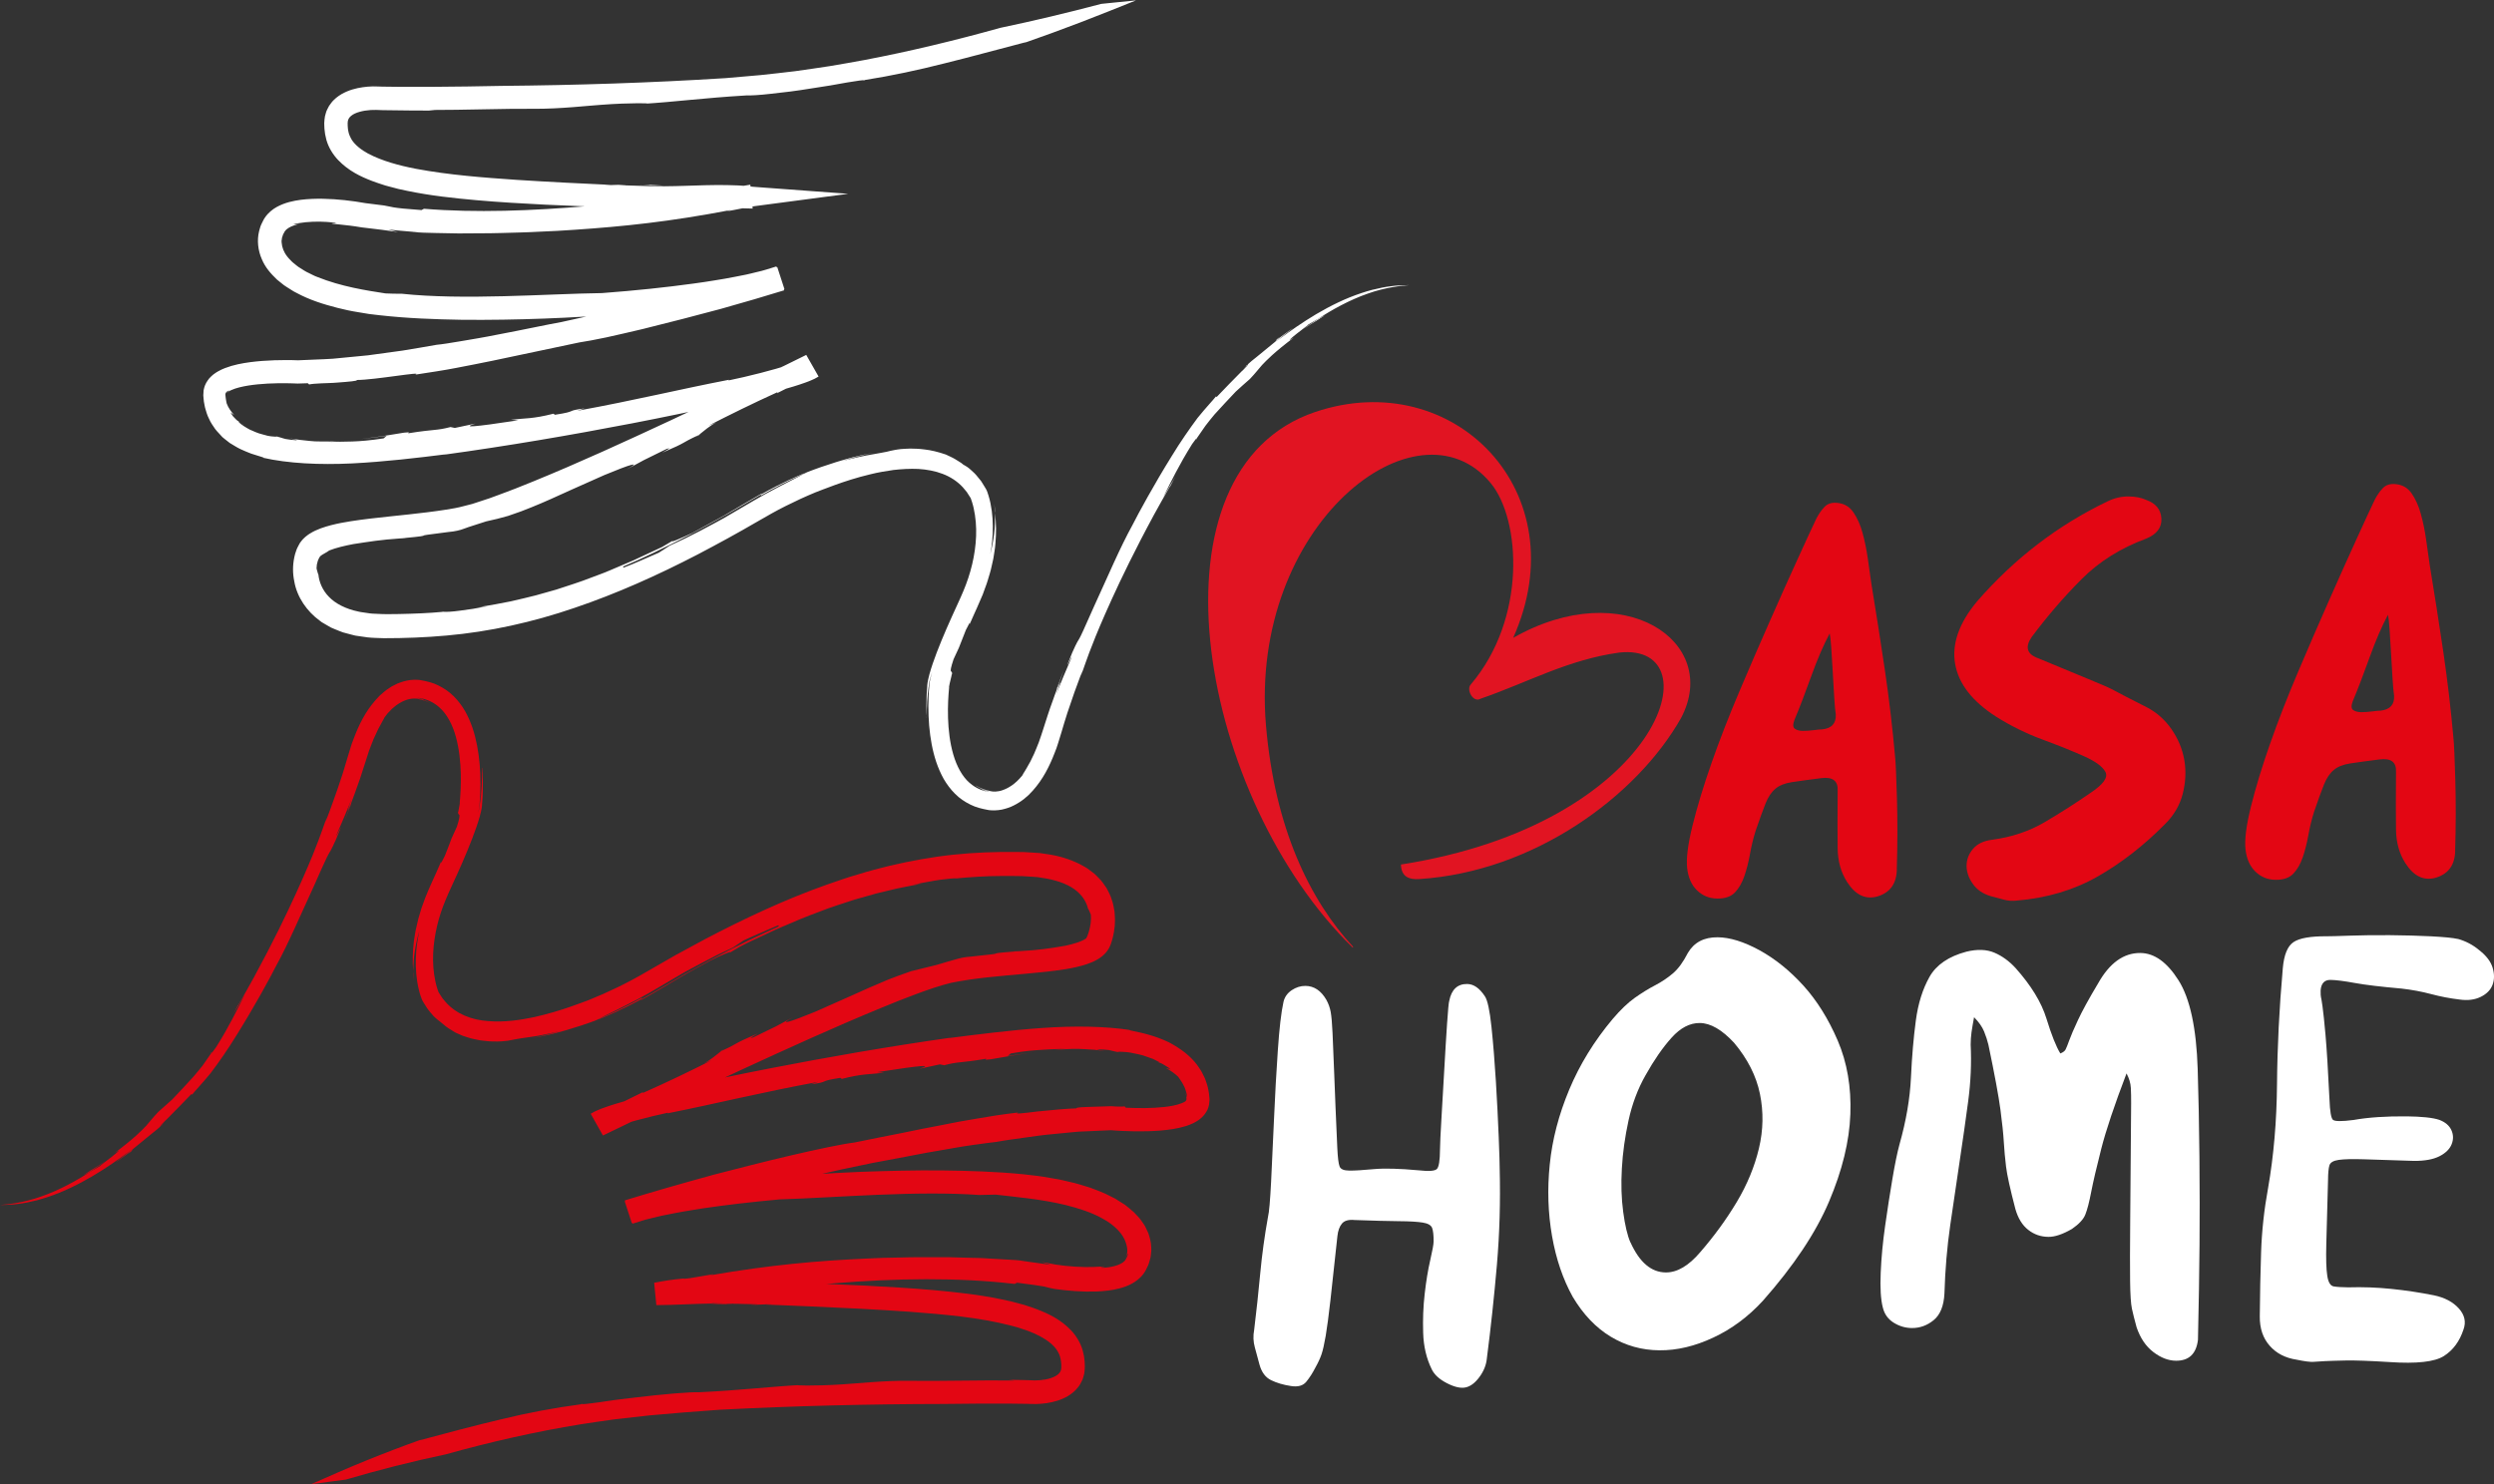 <?xml version="1.0" encoding="UTF-8"?>
<svg id="Calque_1" data-name="Calque 1" xmlns="http://www.w3.org/2000/svg" viewBox="0 0 745.71 443.87">
  <rect x="0" y="0" width="745.71" height="443.87" fill="#333333" stroke="none"/>
  <defs>
    <style>
      .cls-1 {
        fill: #fff;
      }

      .cls-2 {
        fill: #e30613;
      }

      .cls-3 {
        fill: #e11422;
      }
    </style>
  </defs>
  <path class="cls-2" d="M567.16,259.87c-.04,4.37-1.99,7.12-5.86,8.26-3.53.98-6.54-.47-9.03-4.35-1.83-2.87-2.77-6.23-2.81-10.1-.06-3.86-.05-9.57,0-17.12.19-3.02-1.47-4.29-5-3.82-3.7.47-6.6.87-8.7,1.19-2.1.32-3.74.98-4.92,1.98-1.19,1-2.16,2.46-2.93,4.38-.77,1.93-1.76,4.65-2.96,8.16-.69,2.18-1.25,4.48-1.69,6.91-.44,2.43-1,4.65-1.69,6.66-.69,2.01-1.62,3.64-2.81,4.89-1.19,1.25-2.96,1.87-5.3,1.84-2.35-.02-4.36-.83-6.03-2.44s-2.66-3.84-2.97-6.7c-.31-2.86.22-7.09,1.61-12.71,1.39-5.61,3.28-11.85,5.69-18.72,2.4-6.86,5.19-14.02,8.35-21.46,3.16-7.45,6.24-14.56,9.24-21.33,2.99-6.78,5.72-12.88,8.21-18.32,2.47-5.43,4.31-9.41,5.51-11.92.68-1.34,1.48-2.51,2.42-3.51.93-1,2.23-1.41,3.91-1.23,2.01.19,3.6,1.12,4.76,2.81,1.16,1.69,2.07,3.71,2.72,6.07.65,2.36,1.18,4.88,1.57,7.57.39,2.69.76,5.21,1.07,7.56,1.44,8.74,2.8,17.44,4.08,26.1,1.27,8.66,2.29,17.36,3.06,26.09.15,1.35.34,5.38.53,12.09.2,6.72.18,13.77-.04,21.15ZM547.08,189.45c-1.88,3.51-3.71,7.78-5.52,12.8-1.8,5.02-3.47,9.38-5.01,13.05-.52,1.34-.48,2.22.1,2.65.58.43,1.38.64,2.39.65,1.01,0,2.1-.07,3.28-.22,1.17-.16,2.01-.24,2.52-.23,2.85-.31,4.2-1.81,4.06-4.5-.16-1.01-.32-2.68-.46-5.04-.15-2.35-.3-4.87-.44-7.55-.15-2.69-.3-5.12-.45-7.31-.15-2.18-.31-3.61-.47-4.28Z"/>
  <path class="cls-2" d="M603.04,269.35c-1.35.16-2.65.07-3.9-.28-1.25-.34-2.55-.69-3.9-1.04-2.34-.69-4.14-1.92-5.38-3.7-1.25-1.77-1.86-3.58-1.85-5.43.01-1.84.66-3.52,1.93-5.02,1.27-1.5,3.17-2.4,5.69-2.72,5.88-.79,11.14-2.55,15.78-5.29,4.63-2.73,9.24-5.67,13.8-8.83,3.71-2.49,5.15-4.53,4.33-6.14-.83-1.6-2.96-3.17-6.38-4.71-3.43-1.54-7.57-3.2-12.43-5-4.86-1.8-9.46-4.06-13.8-6.79-7.19-4.59-11.3-9.87-12.34-15.84-1.04-5.97,1.15-12.21,6.57-18.71,11.18-12.84,24.19-22.81,39.02-29.91,2.02-.99,4.13-1.48,6.31-1.46,2.02.02,3.77.37,5.28,1.05,2.84,1.03,4.34,2.89,4.49,5.57.14,2.69-1.38,4.69-4.58,6.01-7.58,2.8-13.99,6.81-19.23,12.06-5.25,5.25-10.25,11.04-15,17.39-2.04,3-1.39,5.11,1.96,6.31,7.36,3.08,12.63,5.26,15.81,6.55,3.18,1.28,5.48,2.31,6.9,3.07,1.42.77,2.63,1.41,3.64,1.92,1,.51,3.01,1.54,6.02,3.07,3.01,1.54,5.51,3.74,7.5,6.61,1.99,2.87,3.26,5.95,3.83,9.22.56,3.28.41,6.64-.46,10.07-.87,3.44-2.66,6.49-5.36,9.15-6.27,6.33-12.93,11.53-20.02,15.58-7.08,4.06-15.16,6.47-24.24,7.24Z"/>
  <path class="cls-2" d="M734.11,254.27c-.04,4.37-1.99,7.12-5.86,8.26-3.53.98-6.54-.47-9.03-4.35-1.83-2.87-2.77-6.23-2.81-10.1-.06-3.86-.05-9.57,0-17.12.19-3.02-1.48-4.29-5-3.82-3.7.47-6.6.87-8.7,1.19s-3.74.98-4.92,1.97c-1.19,1-2.16,2.46-2.93,4.38-.77,1.93-1.76,4.65-2.96,8.16-.69,2.18-1.25,4.48-1.69,6.91-.44,2.43-1,4.65-1.69,6.66-.69,2.01-1.62,3.64-2.81,4.89-1.19,1.25-2.96,1.87-5.3,1.84-2.35-.02-4.36-.83-6.03-2.44-1.67-1.61-2.66-3.84-2.97-6.7-.31-2.86.22-7.09,1.61-12.71,1.39-5.61,3.28-11.85,5.69-18.72,2.4-6.86,5.19-14.02,8.35-21.46,3.16-7.45,6.24-14.56,9.24-21.33,2.99-6.78,5.72-12.88,8.21-18.32,2.47-5.43,4.31-9.41,5.51-11.92.68-1.34,1.48-2.51,2.42-3.51.93-1,2.23-1.41,3.91-1.23,2.01.19,3.6,1.12,4.76,2.81,1.16,1.69,2.07,3.71,2.72,6.07.65,2.36,1.18,4.88,1.57,7.57.39,2.69.76,5.21,1.07,7.56,1.44,8.74,2.8,17.44,4.08,26.1,1.27,8.66,2.29,17.36,3.06,26.09.15,1.34.34,5.37.53,12.09.2,6.72.18,13.77-.04,21.15ZM714.02,183.85c-1.88,3.51-3.71,7.78-5.52,12.8-1.8,5.02-3.47,9.38-5.01,13.06-.52,1.34-.48,2.22.1,2.64.58.43,1.38.64,2.39.65,1.01,0,2.1-.07,3.28-.22,1.17-.16,2.01-.24,2.52-.23,2.85-.31,4.21-1.81,4.06-4.5-.16-1.01-.32-2.68-.46-5.04-.15-2.35-.3-4.87-.45-7.55-.15-2.69-.3-5.12-.45-7.31-.15-2.18-.31-3.61-.47-4.28Z"/>
  <path class="cls-1" d="M433.33,299.33c.67-3.38,2.46-5.06,5.36-5.03,1.94.02,3.69,1.24,5.29,3.67.79,1.14,1.45,4.2,1.98,9.21.52,5,.96,10.44,1.32,16.33.35,5.89.64,11.41.84,16.57.2,5.16.3,8.39.29,9.67.24,9.68-.03,19.19-.83,28.53-.81,9.34-1.8,18.69-3.01,28.03-.18,1.93-.92,3.78-2.22,5.54-1.3,1.77-2.68,2.8-4.14,3.11-1.45.31-3.3-.1-5.55-1.25-2.25-1.15-3.77-2.53-4.56-4.15-1.59-3.24-2.45-6.87-2.57-10.91-.13-4.03.02-7.94.46-11.72.43-3.79.98-7.13,1.65-10.02.67-2.89,1-4.74,1.01-5.55.02-1.94-.14-3.3-.45-4.11-.32-.81-1.24-1.34-2.77-1.59-1.54-.25-3.91-.4-7.13-.42-3.22-.03-7.66-.14-13.29-.35-1.77-.17-3.03.18-3.76,1.06-.74.88-1.19,2.13-1.36,3.73-.87,8.22-1.57,14.62-2.09,19.21-.52,4.59-.99,8.13-1.41,10.63-.43,2.5-.85,4.35-1.26,5.55s-1.03,2.53-1.84,3.97c-.82,1.61-1.72,3.01-2.7,4.21-.97,1.2-2.51,1.63-4.61,1.29-2.26-.34-4.22-.92-5.91-1.74s-2.84-2.36-3.47-4.62c-.47-1.78-.94-3.52-1.41-5.21-.47-1.7-.54-3.43-.2-5.2.68-5.64,1.3-11.27,1.82-16.91.53-5.64,1.3-11.27,2.32-16.91.33-1.29.64-4.79.93-10.52.28-5.72.58-12.05.88-18.97s.67-13.69,1.13-20.3c.45-6.6,1.01-11.44,1.69-14.5.33-1.45,1.15-2.61,2.44-3.49,1.3-.87,2.67-1.31,4.12-1.3,2.58.02,4.66,1.41,6.26,4.16.63,1.14,1.06,2.35,1.3,3.64.23,1.3.42,3.39.55,6.29.14,2.9.31,7.05.51,12.46.19,5.41.5,12.69.91,21.89.14,2.9.36,4.76.69,5.57.31.81,1.28,1.22,2.89,1.23,1.61.02,4.03-.13,7.26-.43,3.22-.3,7.74-.18,13.53.35,3.06.35,4.88.2,5.45-.44.57-.64.87-2.57.89-5.8.02-1.61.16-4.75.44-9.43.27-4.67.56-9.51.84-14.5.27-4.99.56-9.55.83-13.66.28-4.11.49-6.41.66-6.89Z"/>
  <path class="cls-1" d="M482.23,304.73c2.3-2.72,4.5-4.81,6.56-6.28,2.07-1.46,4.07-2.71,6.02-3.72,1.95-1.01,3.73-2.2,5.33-3.55,1.62-1.36,3.12-3.4,4.51-6.13,1.85-3.18,4.83-4.76,8.94-4.72,3.65.03,7.81,1.32,12.48,3.86,4.66,2.56,9.03,6.07,13.11,10.55,4.07,4.49,7.51,9.99,10.32,16.53,2.79,6.53,4.05,13.85,3.76,21.96-.29,8.11-2.42,16.83-6.38,26.16-3.96,9.33-10.55,19.22-19.77,29.65-4.37,4.76-9.31,8.44-14.82,11.01-5.5,2.58-10.88,3.86-16.13,3.81-5.26-.04-10.09-1.39-14.52-4.06-4.43-2.66-8.23-6.63-11.38-11.91-2.93-5.27-5-11.34-6.2-18.2-1.2-6.86-1.44-14-.68-21.42.74-7.42,2.69-14.89,5.83-22.4,3.14-7.51,7.48-14.55,13.01-21.14ZM487.52,371.58c2.69,5.97,6.21,8.96,10.55,8.99,3.42.03,6.86-2,10.32-6.08,4.14-4.77,7.78-9.76,10.91-14.99,3.12-5.22,5.33-10.58,6.63-16.05,1.3-5.47,1.4-10.89.3-16.27-1.1-5.37-3.69-10.48-7.75-15.31-3.63-3.91-7.04-5.88-10.23-5.9-2.97-.03-5.79,1.44-8.43,4.38-2.66,2.95-5.25,6.7-7.8,11.24-2.32,4.09-4.01,8.59-5.08,13.5-1.07,4.9-1.74,9.69-2,14.37-.27,4.67-.14,9.02.4,13.02.54,4.01,1.26,7.04,2.15,9.1Z"/>
  <path class="cls-1" d="M635.84,321.03c-3.62,9.48-6.14,17-7.56,22.55-1.42,5.55-2.41,9.86-3.01,12.91-.59,3.06-1.17,5.31-1.75,6.76-.57,1.44-1.92,2.88-4.02,4.32-2.75,1.59-5.09,2.38-7.03,2.36-2.26-.02-4.27-.71-6.03-2.1-1.77-1.38-3.04-3.45-3.83-6.2-1.56-5.97-2.5-10.21-2.8-12.71-.3-2.5-.53-4.96-.67-7.38-.14-2.42-.48-5.65-1.01-9.68-.54-4.03-1.73-10.49-3.59-19.37-.31-1.29-.74-2.63-1.3-4-.56-1.37-1.55-2.79-2.99-4.25-.33,1.77-.59,3.26-.76,4.46-.17,1.21-.25,2.46-.26,3.75.27,5.48.03,11.12-.74,16.92s-1.63,11.8-2.56,18c-.94,6.2-1.88,12.56-2.81,19.08-.94,6.52-1.52,13.33-1.73,20.42-.19,3.71-1.26,6.36-3.21,7.96-1.95,1.6-4.13,2.39-6.55,2.37-1.94-.02-3.74-.55-5.43-1.61-1.69-1.06-2.76-2.56-3.23-4.51-.63-2.42-.84-5.88-.64-10.4.19-4.51.63-9.19,1.32-14.02.68-4.83,1.41-9.5,2.17-14.01.76-4.51,1.47-7.97,2.13-10.38,2-7.08,3.14-13.76,3.43-20.04.29-6.29.78-11.96,1.46-17.04.68-5.07,2.05-9.42,4.09-13.03,2.05-3.61,5.74-6.12,11.06-7.53,3.23-.78,6.01-.68,8.34.31,2.32.99,4.45,2.54,6.37,4.64,4.63,5.2,7.69,10.22,9.19,15.07,1.49,4.84,2.87,8.33,4.15,10.43.81-.32,1.33-.71,1.58-1.2.24-.48.61-1.4,1.11-2.78.49-1.36,1.35-3.38,2.59-6.02,1.23-2.65,3.22-6.3,6.01-10.96,3.43-6.1,7.64-9.13,12.64-9.09,4.19.03,8,2.77,11.42,8.19,3.43,5.43,5.33,14.27,5.72,26.52.25,8.06.43,16.81.52,26.24.09,9.43.1,18.18.03,26.24-.06,8.06-.22,17.57-.47,28.53-.52,4.19-2.71,6.26-6.58,6.23-2.26-.02-4.51-.88-6.75-2.59-2.25-1.71-3.92-4.18-5.02-7.41-.62-2.27-1.09-4.13-1.4-5.57-.31-1.45-.49-4.2-.54-8.22-.05-4.03-.04-10.07.03-18.14.06-8.06.16-19.74.28-35.06.01-1.61-.02-3.14-.09-4.6-.08-1.45-.51-2.9-1.3-4.36Z"/>
  <path class="cls-1" d="M734.86,280.8c2.41.67,4.58,1.81,6.5,3.44,2.08,1.63,3.4,3.37,3.95,5.23.55,1.86.54,3.55-.04,5.08-.58,1.53-1.75,2.73-3.53,3.6-1.78.88-3.88,1.14-6.29.8-2.9-.34-5.76-.89-8.57-1.64-2.82-.75-5.76-1.29-8.82-1.64-6.12-.54-10.79-1.09-14.01-1.68-3.22-.59-5.64-.89-7.25-.91-1.78-.02-2.76,1.03-2.93,3.12-.01,1.13.03,1.81.11,2.06.08.24.23,1.17.46,2.78.23,1.62.53,4.48.9,8.59.36,4.11.76,10.52,1.18,19.23.13,3.55.48,5.57,1.03,6.06.56.49,2.62.51,6.17.05,4.36-.78,9.68-1.14,15.97-1.08,2.09.02,3.99.12,5.68.29,1.69.17,3.02.43,3.99.76,1.76.66,2.96,1.68,3.6,3.05.63,1.38.66,2.79.09,4.23-.58,1.45-1.79,2.65-3.65,3.6-1.86.95-4.41,1.41-7.63,1.39-6.45-.21-11.4-.37-14.87-.48-3.47-.11-6.01-.05-7.62.18-1.61.23-2.54.79-2.79,1.67-.25.88-.39,2.29-.4,4.23-.23,8.38-.4,14.79-.52,19.22-.12,4.44-.02,7.62.29,9.56.3,1.94.94,2.99,1.91,3.16.97.17,2.42.26,4.35.28,4.35-.13,8.66.03,12.93.47,4.27.44,8.49,1.07,12.68,1.91,3.22.67,5.71,1.98,7.46,3.93,1.76,1.95,2.22,4.05,1.4,6.3-1.16,3.54-3.11,6.18-5.87,7.94-2.76,1.75-8.16,2.35-16.21,1.8-5.97-.37-10.36-.53-13.18-.47-2.82.06-4.88.12-6.16.19-1.29.07-2.42.14-3.39.21-.97.08-2.66-.14-5.08-.64-3.38-.51-6.08-1.9-8.07-4.18-2-2.27-2.98-5.18-2.95-8.73.05-6.45.18-12.85.39-19.22.21-6.36.91-12.77,2.09-19.21,1.69-9.66,2.57-20.01,2.67-31.04.09-11.04.66-22.61,1.73-34.69.35-4.02,1.42-6.64,3.21-7.83,1.78-1.2,5.09-1.77,9.92-1.74.97,0,3.31-.05,7.02-.19,3.7-.13,7.69-.18,11.97-.14,4.27.03,8.34.15,12.21.34,3.87.2,6.52.46,7.98.79Z"/>
  <g>
    <path class="cls-1" d="M89.68,66.84c.64-.09.95-.17,0,0h0Z"/>
    <path class="cls-1" d="M209.46,129.81c-.21.1-.31.15-.51.24-.33.26-.65.49-.96.7l1.47-.94Z"/>
    <path class="cls-1" d="M121.36,160.87c-.22.01-.37.02-.57.04.05.05-.05.11.57-.04Z"/>
    <path class="cls-1" d="M72.92,127.06c-.15-.09-.28-.16-.4-.23-.1-.08-.19-.15-.27-.22-.16-.12-.29-.21-.41-.29.32.21.58.49,1.08.74Z"/>
    <path class="cls-1" d="M191.82,55.37s.23,0,.4,0c-.33-.03-.66-.05-.99-.08l.59.08Z"/>
    <path class="cls-1" d="M193.69,55.26c2.04.11-.57.11-1.46.11,2.25.17,4.51.24,6.8.23-.01-.13-4.33-.22-5.34-.34Z"/>
    <path class="cls-1" d="M306.05,12.8l-.88.31c.36-.12.63-.22.88-.31Z"/>
    <path class="cls-1" d="M78.59,136.8c-.48-.14-1.03-.3-1.48-.43.76.24,1.18.36,1.48.43Z"/>
    <path class="cls-1" d="M258.43,23.89l-.49.32c.45-.18.54-.27.49-.32Z"/>
    <path class="cls-1" d="M207.99,130.75l-.57.36c.2-.11.38-.23.57-.36Z"/>
    <path class="cls-1" d="M132.13,182.81c.04.06.23.1.46.13.1,0,.18-.02.24-.02l-.7-.1Z"/>
    <path class="cls-1" d="M372.93,109.31s-.12.03-.22.1l-1.12,1.32c.63-.65,1.08-1.1,1.35-1.41Z"/>
    <path class="cls-1" d="M240.22,141.75c.09-.07.34-.2.34-.23-1.91.76-6.84,2.89-12.89,6.29l-.24.45c4.17-2.4,8.42-4.55,12.79-6.5Z"/>
    <path class="cls-1" d="M277.07,214.6c0-1.6.05-3.2.15-4.79.11-1.61.25-3.12.49-4.84v.78c-.02-.13-.03-.34-.02-.4v-.15s.02-.28.02-.28l.05-.39.11-.63c.08-.36.17-.73.26-1.04.18-.66.38-1.26.58-1.87-.19.65-.37,1.3-.52,1.97-.08.33-.15.69-.21,1.05-.03.21-.06.36-.08.6-.01.3-.07.25-.02,1.11v-.74c-.22,2.24-.27,4.19-.29,6.21,0,1.99.07,3.93.23,5.83.33,3.8.97,7.45,2.13,10.92.59,1.73,1.32,3.42,2.22,5.03.93,1.6,2.05,3.11,3.39,4.44,1.32,1.35,2.93,2.42,4.6,3.24,1.68.85,3.47,1.26,5.2,1.58l-.36-.07c.39.09.55.1.77.14.22.03.4.04.59.05.38.03.74.03,1.09.02.72,0,1.38-.12,2.04-.22,1.3-.28,2.56-.69,3.67-1.27,2.25-1.13,4.14-2.68,5.63-4.39,3.06-3.41,5-7.3,6.54-11.28.84-1.99,1.36-4.05,2.03-6.13.6-1.93,1.11-3.88,1.8-5.9,1.32-4.02,2.82-8.24,4.52-12.71l-.58,1.8c.99-2.28,1.37-4.21,4.45-11.82,1.55-3.8,3.79-9.01,7.24-16.33.88-1.82,1.83-3.77,2.85-5.88,1.05-2.08,2.18-4.31,3.39-6.7,1.22-2.38,2.58-4.89,4.01-7.57,1.49-2.65,3.01-5.5,4.76-8.44l.05.03c.92-1.66.79-1.72,2.78-4.94-1.64,2.69-3.28,5.38-4.85,8.13,2.56-5.06,4.69-9.58,8.66-15.93.9-1.31,1.28-1.71,1.44-1.79l2.56-3.7c.88-1.19,1.78-2.23,2.71-3.38,2.1-2.3,4.2-4.58,6.33-6.81,1.4-1.28,2.8-2.55,4.23-3.78,1.94-2.05,2.34-2.73,3.65-4.19,1.34-1.4,3.51-3.71,9.49-8.21-2.36,1.56-.98.32.85-1.14,1.82-1.46,4.11-3.07,3.28-2.64.65-.39,2.12-1.27,3.32-1.94,3.68-2.43,9.24-5.56,14.6-7.4,5.35-1.94,10.39-2.41,12.37-2.55,0,0-.52,0-1.46.02-.47,0-1.04.02-1.7.08-.66.04-1.41.09-2.23.22-1.65.18-3.58.58-5.69,1.1-2.1.56-4.35,1.32-6.64,2.23-4.56,1.85-9.2,4.41-13.09,6.93-3.9,2.51-7.11,4.92-9.02,6.36,2.46-2.04,3.91-3.12,4.59-3.66.69-.54.63-.52.2-.21-.88.6-3.28,2.38-4.29,3.14l-.57.64c-2.96,2.43-4.43,3.67-5.56,4.56-1.12.9-1.9,1.48-3.31,2.79.02.02.12-.04.22-.09l.32-.37c.3-.21.17-.03-.1.28.12-.01-.11.26-1.61,1.72l.26-.31c-2.26,2.27-6.13,6.24-7.79,8l-.23-.15c-.88,1.13-3.03,3.37-5.52,6.46-2.36,3.19-5.15,7.17-7.7,11.38-5.2,8.35-10.03,17.22-11.75,20.64-3.74,6.75-7.45,15.57-11.47,24.29-3.1,7.01-3.9,8.75-4.38,9.6-.47.85-.62.79-2.18,4.32-3.7,8.9,1.01-1.7-.39,1.9-1.55,3.52-3.01,7.08-4.45,10.66,2.28-6.32.88-2.95.34-1.84-.46,1.16-.88,2.44-1.36,3.76-.46,1.32-.99,2.67-1.42,4.09-.45,1.4-.91,2.82-1.36,4.23-.46,1.34-.84,2.68-1.32,3.93-.52,1.22-.93,2.45-1.44,3.51-.25.53-.5,1.04-.74,1.53-.22.5-.45.96-.71,1.36-.49.82-.85,1.6-1.24,2.16-.37.57-.65,1.03-.8,1.36-2.19,2.72-4.33,3.87-5.91,4.42-.8.3-1.5.36-2.09.42-.29,0-.57,0-.8-.01-.21-.01-.52-.07-.5-.08l-.23-.04c-1.64-.36-2.8-.72-4.58-1.77.33.21.73.52,1.21.73.23.12.48.24.71.36.25.09.5.18.74.27.47.2.93.29,1.25.38.33.09.53.16.53.19-.56-.15-1.03-.24-1.38-.35-.35-.12-.61-.21-.79-.28-.37-.12-.44-.12-.33-.06.23.11,1.21.57,2.17.73-1.42-.17-3.71-.85-5.81-2.71-2.13-1.83-3.83-4.95-4.84-8.47-2.06-7.07-1.7-15.38-1.25-19.95v-.54s.01.12.01.12v.06c.29,0-2.54.03-1.33.01h.02s.05,0,.05,0h.1c.26-.01.52,0,.78,0l.38.02h0s0,0,0,0v-.1c.03-.11.04-.21.06-.31.05-.24.08-.45.14-.68.11-.46.21-.87.29-1.21.18-.71.29-1.18.28-1.36l.1.03c.08-.94-.21-.75-.34-.98-.12-.23-.1-.91.8-3.59.51-1.15,1.05-2.29,1.59-3.43.67-1.78,1.38-3.55,2.09-5.32,1.72-3.43,1.04-1.67,1.09-1.64.9-2.17,2.02-4.4,3.1-7,.28-.64.56-1.29.84-1.94.24-.67.49-1.35.74-2.04.54-1.36.94-2.79,1.37-4.24.23-.72.4-1.46.56-2.2.16-.74.35-1.49.5-2.24.24-1.52.52-3.03.63-4.57.28-3.06.26-6.15-.14-9.1.18,4.22-.38,8.35-1.39,12.29.94-4.73,1.24-11.69-.52-17.46-.1-.36-.23-.71-.35-1.07-.12-.32-.29-.8-.5-1.08-.38-.61-.74-1.2-1.09-1.77-.32-.59-.79-1.04-1.16-1.53-.4-.46-.72-.94-1.13-1.3-.8-.72-1.45-1.38-2.04-1.78-.59-.39-1.02-.66-1.26-.76l-.59-.48c-.2-.15-.42-.27-.64-.41l-1.29-.8c-.87-.52-1.81-.89-2.73-1.35-2.39-.82-4.48-1.3-6.24-1.5-1.76-.25-3.2-.25-4.38-.28-1.18.03-2.11.1-2.86.15-.75.08-1.33.19-1.81.27-.97.16-1.56.34-2.39.53-.42.09-.89.19-1.51.29-.61.12-1.36.26-2.32.42-3.23.53-6.42,1.25-9.57,2.12,3.09-1,6.24-1.86,9.44-2.54-4.83.9-8.11,1.88-11.15,2.8-3.03.95-5.8,1.89-9.42,3.3l-.07.05c.5-.2.82-.32.9-.32l-1.24.55c-.99.68-5.58,2.82-11.6,6.12-2.18,1.21-4.08,2.35-6.06,3.5-1.97,1.15-3.96,2.32-6.1,3.57-4.36,2.37-9.33,5.13-16.26,8.27-1.06.7-2.12,1.42-3.21,2.08-3.51,1.49-6.96,3.12-10.52,4.46l-.14-.33c5.16-2.13,12.42-5.62,19.93-9.51,3.73-2,7.53-4.08,11.17-6.12,3.63-2.11,7.12-4.15,10.25-5.97l.15-.27c-1.87,1.09-3.79,2.21-5.72,3.33-1.89,1.12-3.78,2.23-5.59,3.3-3.67,2.04-7.03,3.89-9.51,5.22-2.49,1.18-8.92,4-4.48,1.49l-4.54,2.68c-3.21,1.5-6.03,2.82-8.55,3.99-2.55,1.09-4.81,2.04-6.86,2.92-2.04.9-3.96,1.54-5.74,2.23-1.79.67-3.47,1.33-5.21,1.87-1.72.57-3.46,1.14-5.31,1.74-1.87.53-3.86,1.09-6.07,1.71-2.22.58-4.69,1.14-7.48,1.79-2.82.54-5.96,1.2-9.59,1.7l2.54-.24c-1.43.26-2.86.53-4.23.78-1.37.22-2.68.38-3.86.54-2.36.34-4.22.41-5.04.35-4.39.42-8.85.58-13.25.67-2.2.03-4.43.08-6.4-.05-1.01-.04-2.02-.06-2.97-.24-.95-.17-1.93-.23-2.83-.46-3.67-.76-6.77-2.33-8.74-4.38-2-2.04-2.94-4.49-3.16-6.65-.15-.3-.22-.61-.31-.93-.08-.32-.21-.64-.25-.97.03-.36.07-.74.1-1.13.09-.36.19-.74.29-1.12.16-.3.26-.71.43-.93.08-.11.15-.22.21-.33.06-.14.12-.09.15-.16.2-.2.75-.54,1.27-.82.51-.3,1.03-.57,1.34-.84,2.11-.84,4.66-1.42,7.2-1.91,4.96-.75,8.09-1.29,13.97-1.69h0s.03,0,.03,0c.36-.02.75-.05,1.12-.07,0-.01-.04-.02-.07-.03,5.87-.54,5.84-.67,6.01-.77.18-.13.55-.17,7.34-1.05,1.1-.1,1.95-.23,2.7-.4.75-.16,1.41-.36,2.16-.65,1.46-.57,3.33-1.08,6.47-2.13l3.3-.76,3.23-.87c1.42-.5,2.7-.94,3.87-1.35,1.16-.43,2.2-.86,3.2-1.26,1.98-.81,3.76-1.55,5.66-2.41,3.79-1.71,8.19-3.72,16.07-7.2,7.64-3.19,11.5-4.36,6.69-1.69,6.65-3.6,2.98-1.75,11.96-6.15,1.49-.44.55.06-1.37,1.16,8.17-3.49,4.88-2.49,10.95-5.31,1.57-1.22,3.3-2.8,5.26-3.75l-2.4.98c6.31-3.22,13.23-6.66,20.73-10.06l-.18.33,7.82-3.94h.62s3.19-1.59,3.19-1.59l-2.89-5.06c-.22.1-.4.22-.63.34l-.88.38c-.61.25-1.28.49-1.94.73-1.35.46-2.73.89-4.13,1.31l1.62-.4c-1.35.44-4.33,1.3-7.65,2.16-3.32.87-6.99,1.7-9.67,2.25l.16-.2c-15.18,2.93-27.59,6.03-45.45,9.3l2.29-.73c-6.14.78-1.58.78-8.87,1.9l-.43-.32c-6.31,1.6-8.29,1.29-12.72,1.81l2.14.17-8.33,1.21c-9.18,1.23-5.71.21-4.41-.24l-6.18,1.31-1.28-.27c-4.48,1.15-4.57.57-12.52,1.85-.68-.09,1.33-.43-1.39-.17l-6.55,1.06-6.5.88c2.63-.34,5.23-.61,7.86-.99l-.9.76c-8.19,1.25-11.16.87-16.99,1.09l2.01-.08,2.02-.18c-1.2.08-2.25.13-3.18.11-.94,0-1.76,0-2.49-.01-1.47,0-2.59-.04-3.57-.17-1.95-.23-3.43-.31-5.99-.79,1.59.34,4.04.85.3.43-1.37-.17-1.74-.27-2.08-.39-.17-.06-.34-.12-.62-.19-.27-.09-.66-.21-1.28-.37-.17.07-.7.06-1.5-.03-.39-.06-.87-.08-1.37-.21-.49-.13-1.04-.28-1.62-.44-1.2-.27-2.41-.84-3.69-1.4-1.2-.66-2.43-1.38-3.37-2.3.09,0,.22.02.51.2-.53-.4-1.01-.65-1.4-1.11-.21-.22-.44-.46-.72-.75-.25-.31-.46-.71-.76-1.17l1.1.78c-.89-1.01-1.75-2.11-2.24-3.46-.12-.39-.14-.84-.24-1.27-.05-.22-.07-.45-.09-.68l-.03-.35-.03-.19c-.07-.43.17-.82.4-1.01.14-.09.36-.27.51-.31.15-.06.22-.06.2.02-.2.13-.37.26-.49.38-.12.09-.13.15-.19.23.07-.1.66-.54,1.36-.83.7-.31,1.51-.58,2.38-.8,1.74-.44,3.63-.72,5.55-.91,1.93-.19,3.89-.29,5.86-.32.99-.02,1.98-.02,2.96,0l1.48.03,1.58.06,3.04-.1.4.37c.69-.16,1.99-.26,3.53-.33,1.54-.09,3.34-.08,5-.24,3.32-.25,6.19-.48,5.71-.77,5.29.02,20.41-2.74,17.47-1.59,4.49-.7,8.49-1.27,12.23-2.01,3.75-.73,7.31-1.4,10.97-2.17,7.31-1.54,15.09-3.19,25.88-5.46,1.95-.28,4.71-.81,7.99-1.49,3.26-.71,7.03-1.59,10.98-2.52,7.89-1.94,16.5-4.18,23.33-6.02,7.17-2.01,13.6-3.9,18.95-5.56l-2.32-7.14c-2.02.62-3.96,1.29-6.06,1.73-1.03.24-2.03.52-3.07.73-1.04.21-2.07.41-3.1.61-2.05.44-4.13.75-6.2,1.1-2.07.36-4.16.64-6.27.94-8.43,1.16-17.23,2.09-27.42,2.86-8.42.11-18.89.68-29.52.94-10.63.27-21.44.22-30.35-.74-1.64-.01-3.29,0-4.9-.1-5.82-.9-13.24-2.04-20.36-4.91-.92-.31-1.72-.8-2.59-1.2-.89-.39-1.65-.91-2.44-1.41-.84-.46-1.47-1.09-2.2-1.64-.38-.27-.63-.61-.94-.92-.27-.32-.64-.61-.85-.96-1.04-1.32-1.57-2.77-1.66-4.12l-.04-.51.08-.5.06-.5.17-.48.15-.48.25-.44.23-.45c.07-.08.13-.13.18-.21.43-.65,1.56-1.24,2.41-1.53.86-.32,1.54-.45,1.94-.54-.65.11-1.61.26-1.94.15,1.86-.55,5.24-.88,8.05-.81,2.81.06,4.99.35,4.63.53l-1.18-.04c-.38.23,3.95.35,8.87,1.21,2.07.25,4.21.51,6.15.74,1.91.27,3.62.5,4.84.67-.99-.22-1.97-.49-2.95-.79,1.54.24,3.09.34,4.64.48l4.64.4-2.5-.1c5.06.35,9.76.29,14.19.42,2.21-.01,4.36-.03,6.45-.04,2.09-.02,4.13,0,6.11-.08,3.97-.13,7.77-.17,11.45-.39,1.84-.09,3.66-.17,5.46-.25,1.8-.09,3.58-.23,5.37-.34,14.23-.97,28.15-2.36,46.66-5.92-4.15,1.15,4.17-.76,7.01-1.13l28.02-3.7-28.58-2.11c-.48-.04-.78-.09-.85-.17-9.41-.77-17.47-.01-25.2.02,0,.03-.09.06-.54.09l-13.51-.41c8.09-.48-9.74.3-2.32-.09-8.8-.42-18.27-.86-28.12-1.5-9.84-.68-20.13-1.43-30.19-3.32-5-.97-10.01-2.32-14.23-4.53-2.07-1.13-3.85-2.52-4.91-4.14-.47-.84-.88-1.68-1.04-2.68-.07-.23-.07-.51-.11-.76-.04-.26-.06-.52-.06-.8v-.42c-.02-.14-.03-.29,0-.36.03-.18.03-.36.04-.54.13-.65.41-1.11,1-1.61.59-.49,1.5-.91,2.52-1.19,1.02-.29,2.15-.46,3.28-.54.56-.04,1.14-.05,1.67-.03l2.01.07c5.31.1,10.49.11,15.62.13l-1.8-.18c10.39.02,23.3-.45,31.19-.36,7.89.08,17.22-1.02,20.27-1.19,8.61-.67,16.49-.49,12.79-.31,9.23-.57,17.85-1.74,30.65-2.5,1.11.05,3.83-.08,7.32-.49,1.74-.2,3.68-.43,5.69-.66,2.01-.22,4.08-.6,6.13-.9,2.04-.32,4.06-.64,5.93-.93,1.87-.33,3.59-.64,5.07-.9,2.96-.5,4.93-.77,5.05-.64l.13-.08c8.14-1.29,15.97-2.97,23.87-4.98,7.92-1.95,15.92-4.17,24.5-6.39,0,0-.31.14-.88.35,5.69-1.98,11.33-4.04,16.95-6.19,5.6-2.13,11.22-4.42,16.7-6.61-3.41.3-6.93.72-10.38,1.04-10.02,2.65-20.08,5.05-30.19,7.17-13.45,3.75-27.03,7.04-40.72,9.64-3.42.67-6.86,1.2-10.29,1.81-3.43.56-6.88,1-10.32,1.51-3.45.44-6.9.78-10.35,1.17l-10.46.91c-22.31,1.41-44.69,2.12-67.07,2.32-6.8.14-13.61.24-20.41.28h-10.19s-5.04-.06-5.04-.06l-1.15-.04c-.56-.03-1.07-.03-1.59-.03-1.02.02-2.03.11-3.05.25-2.03.3-4.15.83-6.33,2.06-.54.32-1.09.7-1.61,1.12-.52.48-1.04.91-1.48,1.53-.22.3-.45.58-.65.9-.18.33-.36.67-.52,1.01l-.24.51-.17.53c-.11.36-.2.71-.29,1.07-.13.7-.17,1.4-.21,2.08l.06,1.57c.06.55.12,1.1.2,1.65.12.57.24,1.13.38,1.7.64,2.29,1.96,4.41,3.49,6.02,3.12,3.26,6.74,4.98,10.2,6.3.87.36,1.75.6,2.62.91l1.31.43,1.31.35,2.62.69,2.61.56c6.96,1.45,13.89,2.19,20.76,2.8,6.88.61,13.73.99,20.59,1.34,13.7.66,27.39,1.02,41.07,1.25l11.73-.36c2.97.11,6,.21,9.15.27l-.7-7.14c-14.87,2.54-31.57,4.83-48.34,6.38-16.79,1.43-33.79,2.09-49.24.82l-.73.39c-9.6-.67-8.9-1.03-11.24-1.38-1.83-.23-3.66-.46-5.5-.69-4.08-.73-8.37-1.22-12.69-1.31-2.17-.04-4.38.03-6.67.31-2.28.32-4.68.79-7.2,2.15-1.25.71-2.57,1.73-3.55,3.21-.28.38-.4.67-.57,1l-.47.96c-.32.63-.46,1.36-.67,2.04-.7,2.81-.31,5.83.78,8.33,1.05,2.58,2.8,4.48,4.56,6.17l1.4,1.13c.47.38.93.76,1.43,1.04l1.47.93c.49.32.98.62,1.49.85,4.01,2.18,8.18,3.45,12.34,4.52l3.13.73c1.04.24,2.09.38,3.13.57l3.13.52,3.13.37c8.34.94,16.57,1.23,24.78,1.37,16.4.14,32.65-.52,48.7-1.79,8.02-.67,16-1.42,23.91-2.53,3.96-.56,7.9-1.14,11.84-1.92,3.93-.72,7.87-1.68,11.85-2.95l-2.12-6.52c-21.94,6.4-43.64,11.84-64.61,16.39-3.87.67-11.63,2.36-19.21,3.78-3.78.77-7.53,1.38-10.71,1.92-3.18.54-5.79.96-7.32,1.09-3.38.58-6.79,1.2-10.23,1.74-3.44.47-6.9.95-10.37,1.42-3.48.33-6.97.67-10.46,1.01-1.75.13-3.49.17-5.23.25l-5.17.22-1.69-.05-1.8-.02c-1.2,0-2.39.02-3.59.06-2.4.08-4.81.25-7.25.57-2.45.34-4.91.77-7.54,1.78-.65.25-1.33.56-2.01.95-.35.21-.68.38-1.04.66-.34.24-.77.56-1.13.94-.19.18-.37.37-.54.56l-.46.63c-.32.41-.53.89-.75,1.36-.2.47-.32.99-.43,1.49-.03.52-.09,1.03-.1,1.55l.09,1.04.09.86.33,1.73c.32,1.14.64,2.3,1.2,3.37.47,1.12,1.17,2.09,1.84,3.07.34.48.77.89,1.16,1.33.41.42.77.9,1.23,1.23-.33-.23-.63-.53-.92-.82.43.5.93.89,1.42,1.28.49.39.99.8,1.49,1.17,1.05.61,2.09,1.31,3.17,1.82,1.08.46,2.16.99,3.26,1.37l3.29,1.03c.55.19.6.23.17.18,7.5,1.72,16.96,2.17,26.66,1.7,9.73-.49,19.59-1.66,28.23-2.75l-1,.18c19.19-2.63,37.98-5.85,56.54-9.42,9.28-1.8,18.5-3.69,27.67-5.77,4.59-1.04,9.16-2.12,13.73-3.32,2.29-.61,4.57-1.22,6.87-1.94,1.16-.36,2.3-.72,3.5-1.16.59-.21,1.18-.43,1.83-.72.33-.15.59-.24.99-.45.38-.2.75-.41,1.13-.63l-3.69-6.47c-13.46,6.68-26.98,13.22-40.55,19.58-13.58,6.33-27.22,12.6-41.08,18.26l-5.2,2.09c-1.74.69-3.48,1.31-5.22,1.97-.87.32-1.74.67-2.61.96l-2.61.86-2.62.86-2.55.65c-1.65.47-3.49.77-5.32,1.06-1.83.29-3.67.54-5.53.77-3.71.47-7.47.85-11.27,1.25-3.8.41-7.63.81-11.55,1.42-1.96.31-3.94.67-5.97,1.19-1.02.28-2.04.56-3.11.96-1.06.4-2.14.86-3.28,1.59-.28.16-.57.38-.85.6l-.42.33-.43.4c-.28.26-.56.55-.82.91l-.39.52c-.1.16-.18.32-.27.48-.35.64-.71,1.32-.88,1.92-.21.62-.44,1.26-.53,1.86-.52,2.45-.51,4.86-.02,7.22.8,4.75,3.84,9.05,7.64,11.79l.53.41.56.33,1.13.66,1.14.65c.39.18.79.33,1.18.5.79.32,1.59.66,2.39.94.81.21,1.62.43,2.44.65l1.23.31,1.22.18c.82.12,1.64.23,2.46.35,1.64.19,3.26.17,4.9.25,6.17,0,12.38-.22,18.76-.8,12.72-1.12,25.69-3.97,38.24-8.28,12.59-4.26,24.88-9.78,36.84-15.99,5.96-3.13,11.9-6.36,17.72-9.76,3-1.72,5.65-3.27,8.6-4.73,2.9-1.46,5.86-2.82,8.85-4.06.96-.36,2.95-1.16,5.76-2.18,2.81-1.01,6.47-2.24,10.75-3.25,2.14-.54,4.43-.92,6.84-1.27,2.4-.27,4.9-.42,7.42-.31,2.5.16,5,.6,7.28,1.48,2.29.87,4.33,2.19,6,3.98.39.48.79.95,1.19,1.42l1.03,1.61c.21.33.07.06.23.45.1.29.21.56.3.88.2.61.37,1.27.52,1.93.59,2.67.83,5.52.72,8.35-.22,5.68-1.65,11.31-3.78,16.36-1.01,2.45-2.32,5.14-3.44,7.66-1.15,2.53-2.2,4.98-3.17,7.32-.96,2.35-1.83,4.58-2.56,6.73-.36,1.08-.7,2.12-.99,3.19-.15.53-.28,1.07-.4,1.64-.06.3-.12.57-.17.92-.02.16-.05.33-.07.56l-.03.35v.25s0,.15,0,.15c0,.13,0,.25.02.38v-.89c-.13,1.36-.18,2.41-.22,3.46-.04,1.02-.05,1.94-.05,2.74.01,1.61.06,2.79.11,3.49Z"/>
    <path class="cls-1" d="M357.86,131.02l-.22.34c.17.09.43-.46.22-.34Z"/>
    <path class="cls-1" d="M297.42,152.68c.04.25.07.49.11.73-.04-.93-.11-1.87-.23-2.81.06.7.12,1.39.13,2.08Z"/>
    <path class="cls-1" d="M318.05,200.48c-2.33,6.04-2.38,6.34-1.99,5.51.83-2.19,1.52-4.12,1.99-5.51Z"/>
    <path class="cls-1" d="M394.31,95.48c2.77-1.73,1.66-1.16-.03-.24-2.79,1.84-4.65,3.24-4.65,3.24,1.51-1.05,3.09-2.01,4.69-3Z"/>
    <path class="cls-1" d="M381.92,101.51l.71-.79c-1.5,1.3-1.4,1.29-.71.79Z"/>
  </g>
  <g>
    <path class="cls-2" d="M336.45,376.22c-.22.43-.29.66,0,0h0Z"/>
    <path class="cls-2" d="M215.12,314.6c.21-.1.31-.14.51-.24.33-.25.65-.48.96-.69l-1.47.93Z"/>
    <path class="cls-2" d="M303.01,284.56c.22-.01.36-.02.56-.03-.05-.05.06-.11-.56.03Z"/>
    <path class="cls-2" d="M344.73,317.05c.65.31,1.01.46,1.28.55-.38-.15-.77-.32-1.28-.55Z"/>
    <path class="cls-2" d="M219.73,390.08s-.23,0-.4,0c.32.02.65.05.99.07l-.59-.07Z"/>
    <path class="cls-2" d="M217.88,390.2c-2.03-.11.56-.12,1.45-.12-2.24-.17-4.49-.21-6.76-.19.01.14,4.31.18,5.31.31Z"/>
    <path class="cls-2" d="M126.25,430.43l.88-.31c-.36.12-.63.22-.88.31Z"/>
    <path class="cls-2" d="M337.87,308.09c.48.05,1.02.14,1.46.25-.75-.2-1.17-.22-1.46-.25Z"/>
    <path class="cls-2" d="M173.81,419.92l.5-.29c-.46.15-.55.24-.5.29Z"/>
    <path class="cls-2" d="M216.59,313.68l.57-.36c-.2.11-.38.23-.57.36Z"/>
    <path class="cls-2" d="M286.52,262.82c-.04-.06-.23-.1-.46-.13-.1.01-.18.02-.23.03.23.02.46.07.7.1Z"/>
    <path class="cls-2" d="M48.11,336.55s.12-.03.22-.1l1.12-1.31c-.63.65-1.07,1.1-1.34,1.4Z"/>
    <path class="cls-2" d="M179.21,304.69c-.09.06-.34.19-.35.23,1.91-.72,6.86-2.8,12.9-6.07l.24-.44c-4.17,2.3-8.43,4.39-12.8,6.28Z"/>
    <path class="cls-2" d="M144.11,229.7c.04,1.84,0,3.66-.09,5.47-.11,1.84-.26,3.56-.54,5.51v-.77c.04.47.02.47.01.61,0,.14-.02.23-.02.3-.02.15-.04.34-.06.45-.05.25-.09.51-.15.72-.1.45-.22.84-.33,1.24.1-.43.21-.85.29-1.31.04-.21.08-.49.12-.72.01-.15.03-.29.04-.43v-.29s.02-.16.02-.16v-.16s-.02-.23-.02-.23v.75c.21-2.24.27-4.2.28-6.22,0-1.99-.08-3.94-.24-5.84-.33-3.81-.98-7.46-2.14-10.93-.6-1.73-1.33-3.42-2.23-5.02-.93-1.6-2.06-3.1-3.39-4.43-1.32-1.34-2.93-2.41-4.59-3.23-1.67-.85-3.46-1.25-5.19-1.57l.36.07c-.4-.09-.56-.1-.78-.14-.23-.03-.4-.04-.6-.05-.39-.03-.75-.03-1.11-.01-.73,0-1.4.13-2.08.24-.66.16-1.33.3-1.93.55l-.93.35c-.3.13-.58.28-.86.43l-.85.44c-.28.16-.52.34-.78.51-.5.36-1.06.68-1.49,1.09l-1.36,1.19c-.41.42-.79.86-1.19,1.29-3.08,3.49-5,7.45-6.52,11.5-.19.51-.4,1.01-.58,1.53-.16.52-.32,1.03-.48,1.55-.31,1.03-.63,2.06-.95,3.11-.6,1.95-1.13,3.94-1.85,5.98-.68,2.04-1.37,4.14-2.17,6.28-.76,2.15-1.57,4.36-2.46,6.64l.58-1.79c-.98,2.27-1.38,4.19-4.44,11.75-1.56,3.77-3.78,8.96-7.23,16.23-.88,1.81-1.82,3.75-2.83,5.85-1.05,2.07-2.18,4.29-3.38,6.66-1.25,2.35-2.58,4.85-4,7.53-1.49,2.63-2.99,5.47-4.75,8.38l-.05-.03c-.92,1.65-.78,1.72-2.78,4.91,1.65-2.65,3.26-5.35,4.84-8.07-2.57,5.02-4.68,9.53-8.64,15.82-.9,1.3-1.27,1.71-1.44,1.77l-2.55,3.67c-.92,1.12-1.74,2.2-2.75,3.34-2.09,2.29-4.18,4.55-6.3,6.77-1.4,1.27-2.79,2.53-4.21,3.76-1.93,2.03-2.33,2.72-3.63,4.16-1.33,1.4-3.49,3.69-9.45,8.15,2.36-1.54.97-.32-.84,1.13-1.82,1.44-4.1,3.04-3.27,2.62-.64.39-2.11,1.26-3.3,1.92-3.66,2.42-9.2,5.51-14.54,7.34-5.32,1.92-10.33,2.39-12.3,2.53,0,0,.52,0,1.45-.02.47,0,1.03-.02,1.69-.08.66-.04,1.4-.09,2.22-.21,1.64-.17,3.56-.58,5.66-1.09,2.09-.56,4.33-1.3,6.61-2.21,4.54-1.84,9.16-4.37,13.04-6.87,3.89-2.49,7.08-4.88,8.98-6.31-2.45,2.02-3.89,3.09-4.58,3.63-.69.53-.63.51-.19.21.88-.6,3.26-2.36,4.27-3.12l.57-.64c2.95-2.42,4.41-3.64,5.54-4.53,1.12-.9,1.89-1.47,3.3-2.77-.02-.02-.12.04-.22.09l-.32.37c-.3.21-.17.03.1-.27-.12.01.11-.26,1.6-1.71l-.26.3c2.25-2.26,6.11-6.2,7.76-7.94l.23.15c.86-1.14,3.04-3.34,5.52-6.41,2.39-3.14,5.15-7.11,7.71-11.28,5.19-8.3,10.02-17.11,11.72-20.52,3.73-6.7,7.43-15.47,11.45-24.15,1.53-3.49,2.51-5.66,3.17-7.07.64-1.41.96-2.05,1.2-2.47.48-.84.6-.79,2.18-4.29,3.68-8.85-1.01,1.68.39-1.9l2.27-5.27,2.18-5.32c-2.3,6.27-.88,2.93-.36,1.82.9-2.31,1.82-5.02,2.81-7.78.89-2.75,1.79-5.56,2.64-8.18.44-1.26.95-2.42,1.37-3.53.47-1.08.97-2.04,1.36-2.93.9-1.66,1.58-2.91,1.94-3.58.31-.39.59-.79.88-1.14.31-.33.61-.64.9-.94.14-.15.28-.3.42-.44.15-.12.3-.25.44-.36.29-.24.56-.47.82-.68.55-.37,1.06-.72,1.54-.97.5-.22.93-.48,1.36-.59.21-.07.41-.14.6-.2.19-.05.38-.08.56-.12.36-.09.68-.1.99-.13.3-.03.58,0,.82,0,.22.02.55.07.53.08l.23.05c1.19.29,2.29.51,3.77,1.26-.49-.24-1.13-.61-1.84-.83-.17-.06-.34-.13-.51-.19-.18-.04-.35-.08-.52-.12-.33-.09-.64-.16-.89-.23l-.22-.04c.06,0-.1-.02-.14-.04-.06-.02-.14-.03-.2-.04-.12-.02-.18-.04-.19-.06.24.02.56.08.54.09l.22.04c.75.18,1.22.29,1.48.35.25.08.31.08.23.04-.15-.13-.9-.31-1.69-.52l-.2-.04s-.04-.01-.11-.02c-.06-.01-.12-.03-.2-.03.07,0,.12,0,.19.01.06,0,.15.02.13,0l.2.04c1.63.18,4.14.9,6.32,2.92,2.21,1.98,3.93,5.26,4.88,8.88,1.95,7.27,1.48,15.45,1.12,19.43v.54c-.01-.06-.01-.11-.01-.17h0c-1.19,0,1.63-.03,1.33-.02h-.02s-.07,0-.07,0h-.14s-.28,0-.28,0h-.55s-.27-.02-.27-.02c-.01,0,0,0,0,0,0-.01,0,.04,0,.05,0,.04,0,.11-.02.19-.01.13-.04.29-.07.44-.04.29-.12.59-.16.82-.1.49-.16.82-.15.96l-.1-.03c-.05.92.23.73.37.96.12.23.13.89-.72,3.57-.51,1.15-1.02,2.29-1.56,3.42-.65,1.77-1.34,3.54-2.05,5.3-1.68,3.43-1.03,1.66-1.08,1.64-.9,2.14-1.97,4.43-3.09,6.92-.53,1.28-1.16,2.56-1.66,3.92-.25.68-.5,1.37-.75,2.06l-.38,1.04-.32,1.07c-.21.72-.43,1.44-.64,2.17-.2.73-.35,1.48-.52,2.22-.38,1.48-.56,3-.81,4.51-.36,3.04-.45,6.1-.19,9.04,0-4.19.69-8.27,1.82-12.16-.46,2.36-.99,5.22-1.04,8.26-.08,3.03.14,6.22.84,9.1.16.72.36,1.42.58,2.1.12.34.22.67.37,1.01.14.4.36.7.52.97.35.56.69,1.11,1.01,1.62.31.52.73.93,1.05,1.35.34.41.66.79.96,1.13.34.3.64.57.9.81.54.46.93.78,1.14.91.78.61,1.53,1.31,2.37,1.87l1.29.8.65.4.68.33c.58.25,1.14.5,1.68.73.55.18,1.08.34,1.59.51,1.02.36,1.97.5,2.84.69.87.21,1.67.25,2.39.34.72.08,1.38.15,1.97.14,2.36.1,3.71-.11,4.68-.21,1.93-.35,2.39-.53,6.24-1.05,3.24-.42,6.42-1.11,9.58-1.91-3.1.93-6.24,1.76-9.45,2.33,4.83-.8,8.12-1.69,11.16-2.55,3.03-.89,5.8-1.79,9.43-3.14l.07-.04c-.5.19-.83.3-.9.3l1.25-.53c1-.67,5.59-2.74,11.62-5.92,2.14-1.11,4.16-2.32,6.09-3.45,1.96-1.15,3.93-2.31,6.06-3.57,2.12-1.27,4.48-2.47,7.1-3.88,1.32-.69,2.71-1.41,4.2-2.18,1.51-.71,3.11-1.47,4.83-2.28l3.17-2.11c1.71-.82,3.47-1.54,5.2-2.31,1.74-.75,3.46-1.55,5.22-2.25l.15.33c-2.54,1.11-5.6,2.59-9,4.17-3.35,1.69-7.02,3.52-10.74,5.51-1.85,1.01-3.71,2.04-5.57,3.06-.93.51-1.86,1.02-2.78,1.53-.91.53-1.82,1.06-2.71,1.59-3.61,2.08-6.97,4.13-10.26,5.93l-.15.27c.96-.51,1.93-1.05,2.92-1.63.94-.56,1.9-1.11,2.85-1.67,1.88-1.11,3.76-2.22,5.56-3.28,3.59-2.13,6.97-3.9,9.43-5.25.61-.31,1.46-.74,2.33-1.14.88-.39,1.77-.77,2.45-1.04,1.36-.54,1.85-.61-.35.63l4.51-2.67c.79-.4,1.55-.79,2.29-1.16.75-.35,1.48-.69,2.19-1.02,1.41-.66,2.74-1.28,3.99-1.87,2.49-1.21,4.75-2.11,6.79-2.99,4.07-1.8,7.45-2.98,10.82-4.28,1.7-.62,3.43-1.16,5.27-1.77.92-.3,1.86-.63,2.86-.93,1-.28,2.04-.58,3.14-.89,1.1-.31,2.25-.64,3.48-.98,1.24-.29,2.54-.61,3.93-.94,1.39-.34,2.86-.69,4.44-.97,1.58-.29,3.25-.67,5.05-.95-.84.06-1.68.19-2.52.3,1.41-.35,2.83-.59,4.19-.84,1.36-.24,2.65-.5,3.82-.65,2.35-.3,4.18-.48,5-.43,4.36-.39,8.76-.7,13.11-.7,2.17-.05,4.34.01,6.47.04,1.05.04,2.03.13,3.03.19.5.03.99.07,1.48.1.48.08.95.15,1.42.23,3.78.54,7.2,1.66,9.56,3.35,2.38,1.68,3.64,3.81,4.15,5.86l.25.41.19.45.4.92c.16,1.48-.09,3.41-.58,5.02-.09.42-.26.78-.38,1.14l-.07.22s-.03.03-.03.05c-.02.02,0,.07-.04.08-.02.06-.03.1-.09.22-.07.11-.17.24-.2.37-.6.45-1.62.91-2.7,1.27-1.1.37-2.31.67-3.54.94-4.81.82-7.93,1.31-13.77,1.62h0s-.03,0-.03,0c-.36.02-.74.03-1.11.05,0,.01.03.02.07.03-5.83.44-5.81.55-5.98.65-.18.13-.55.16-7.32.89-2.19.15-3.38.47-4.84.89-.74.21-1.54.44-2.56.73-1.05.34-2.32.71-4.01,1.14-2.17.52-4.37,1.04-6.53,1.6-2.82.99-5.06,1.79-7.04,2.59-1.97.81-3.72,1.57-5.62,2.4-3.78,1.69-8.15,3.68-16,7.13-7.62,3.12-11.45,4.3-6.66,1.64-6.62,3.57-2.98,1.71-11.91,6.06-1.49.42-.54-.06,1.37-1.15-8.15,3.41-4.87,2.46-10.92,5.22-1.58,1.2-3.3,2.76-5.25,3.7l2.39-.96c-6.29,3.17-13.2,6.53-20.69,9.84l.19-.33-7.82,3.85h-.61s-6.53,3.18-6.53,3.18l2.84,5.03c.27-.12.42-.25.77-.4l1.03-.44c.75-.28,1.49-.57,2.29-.82-.53.14-1.05.29-1.55.45,1.26-.49,4.15-1.44,7.43-2.33,3.28-.9,6.92-1.77,9.58-2.33l-.16.2c15.06-3.02,27.4-6.13,45.15-9.44l-2.28.74c6.11-.79,1.57-.79,8.81-1.92l.43.32c6.27-1.61,8.24-1.31,12.65-1.85l-2.13-.16,8.28-1.24c9.13-1.26,5.68-.23,4.39.23l6.14-1.33,1.28.26c4.46-1.17,4.54-.59,12.45-1.92.68.08-1.32.44,1.39.16,4.33-.75,8.71-1.53,13.01-2.09-2.59.29-5.23.71-7.85,1.1l.89-.77c2.04-.35,3.77-.62,5.29-.77,1.51-.15,2.83-.24,4.07-.32,1.24-.06,2.41-.17,3.63-.19,1.22-.03,2.49-.07,3.95-.17l-4,.34c2.37-.13,4.19-.21,5.66-.26,1.47-.04,2.58.06,3.56.09.98.06,1.84.11,2.78.17.94.08,1.94.23,3.25.36-1.61-.25-4.11-.63-.32-.41,1.39.09,1.76.18,2.11.28.35.09.68.2,1.95.45.17-.08.71-.1,1.51-.06.81.04,1.9.11,3.09.39,1.2.26,2.61.48,3.94,1,.68.24,1.38.47,2.06.73.64.32,1.29.64,1.93.96-.09.03-.23.03-.58-.09.66.28,1.22.43,1.77.79.29.17.6.36.97.59.18.12.38.24.6.38.21.15.39.34.62.54l-.68-.25-.74-.17c1.37.7,2.58,1.57,3.65,2.58.85,1.18,1.84,2.64,2.21,3.96.44,1.28.53,2.25.34,2.08-.08-.54-.28-1.04-.4-1.56l.24,1.16c.07.34.09.93.11.95.02.25-.07.51-.25.68l-.14.12c-.06.04-.05.02-.19.12-.27.14-.56.3-.92.43-1.41.55-3.24.9-5.08,1.1-3.72.42-7.67.4-11.58.22l-.35-.4c-.36.06-.88.08-1.51.07-.32-.01-.66-.02-1.03-.03-.18-.01-.37-.02-.56-.03-.26-.02-.52-.04-.79-.06-2.34.07-5.14.16-7.28.23-2.1.08-3.53.19-3.19.42-2.61.05-7.74.52-11.81.94-4.06.52-7.09.86-5.62.3-2.25.29-4.38.51-6.4.84-2.02.33-3.94.65-5.82.96-1.88.32-3.71.61-5.52.95-1.81.35-3.6.71-5.43,1.07-1.83.35-3.68.71-5.61,1.08-1.92.39-3.91.8-6,1.23-2.1.41-4.31.85-6.66,1.31-2.35.48-4.85.98-7.53,1.53-3.89.49-11.03,2.01-18.9,3.84-7.87,1.84-16.45,4.04-23.25,5.81-10.03,2.75-18.65,5.25-26.5,7.65l2.27,6.98c.82-.26,1.64-.51,2.45-.76l1.22-.38c.41-.12.85-.21,1.27-.32,1.71-.39,3.36-.87,5.12-1.18,1.74-.33,3.45-.71,5.22-1,1.76-.29,3.54-.58,5.33-.88,7.21-1.07,14.81-1.96,23.43-2.75,8.37-.24,18.77-.94,29.35-1.37,10.58-.44,21.34-.59,30.27.06l4.91-.11c5.9.7,13.34,1.28,20.98,3.12,3.77.97,7.69,2.15,11.04,4.07,3.39,1.81,6.16,4.54,6.93,7.25.9,2.55.16,3.96-.11,4.49.3-.42.5-1.13.81-1.32-.07.19-.14.39-.21.61-.04.11-.06.22-.1.33-.06.1-.12.21-.18.32-.12.21-.23.48-.34.65-.1.12-.18.26-.33.39-.5.56-1.64,1.09-2.78,1.41-1.15.33-2.31.47-3.1.53-.8.05-1.24,0-1.09-.12.37-.04.73-.1,1.08-.16.26-.24-2.3.16-5.92.09-3.62-.05-8.09-.51-11.16-1.19-.78-.12-1.35-.22-1.89-.33l1.86.54c.19.05.24.08.32.11l.25.09.5.18-1.1-.21-8.13-1.11,2.48.22c-1.26-.13-2.49-.25-3.71-.38-1.22-.07-2.41-.14-3.59-.21-2.35-.14-4.62-.27-6.83-.4-2.21-.06-4.34-.11-6.43-.16-1.04-.03-2.07-.06-3.08-.09-1.01,0-2.02,0-3,0-3.96,0-7.74-.04-11.41.08-1.84.04-3.65.08-5.44.11-1.79.08-3.57.15-5.35.23-14.19.66-28.06,1.82-46.53,5.02,4.83-1.27-7.26,1.38-7.83.94-3.05.26-5.91.71-8.7,1.26l.65,6.69c5.81-.03,11.18-.41,16.4-.47,0-.03.09-.06.53-.1l13.44.33c-8.05.53,9.69-.37,2.31.07,8.76.35,18.18.73,28.01,1.24,9.81.53,20.07,1.12,30.31,2.33,5.11.62,10.21,1.47,15.12,2.75l1.83.49,1.78.59c1.21.36,2.31.87,3.45,1.32,2.18,1.01,4.22,2.22,5.63,3.72.75.73,1.22,1.56,1.63,2.4.35.87.55,1.83.63,2.89l.03.83c0,.27-.04.38-.04.58.01.2-.07.32-.1.48-.02.16-.1.29-.17.42-.26.51-.78,1.01-1.58,1.43-1.6.85-3.97,1.24-6.15,1.22-.28,0-.53-.01-.78-.03l-1.06-.04-1.98-.05c-1.29-.02-2.57-.04-3.85-.06l1.79.2c-10.36-.13-23.2.24-31.04.1-7.85-.15-17.13.89-20.17,1.03-8.57.61-16.41.34-12.72.21-9.18.48-17.77,1.58-30.51,2.18-2.2-.14-10.85.57-19.04,1.57-2.05.25-4.06.49-5.94.72-1.87.27-3.59.53-5.07.74-2.96.41-4.93.63-5.05.48l-.13.08c-8.13,1.09-15.98,2.56-23.87,4.49-7.91,1.87-15.9,4-24.43,6.29,0,0,.31-.14.87-.35-5.66,1.99-11.25,4.14-16.8,6.39-2.77,1.12-5.53,2.29-8.27,3.47-2.72,1.17-5.5,2.46-8.14,3.58,1.64-.15,3.42-.45,5.12-.67l5.16-.67c9.87-2.9,19.83-5.43,29.85-7.54,13.34-3.73,26.86-6.8,40.51-9.02,3.41-.56,6.84-.99,10.26-1.5l10.3-1.15,10.41-.9,10.42-.78c22.22-1.16,44.49-1.69,66.74-1.73,6.77-.09,13.54-.14,20.29-.1,1.68,0,3.39.03,4.99.06l1.2.04c.56.03,1.06.02,1.57.01,1.02-.02,2.02-.12,3.04-.26,2.03-.32,4.14-.85,6.31-2.1,1.07-.67,2.18-1.49,3.07-2.69.47-.56.83-1.23,1.15-1.92.34-.67.48-1.4.68-2.11.1-.68.16-1.41.18-2.05-.02-.52-.02-1.03-.06-1.57-.06-.55-.11-1.09-.2-1.65-.12-.56-.24-1.13-.39-1.69-.64-2.28-1.96-4.39-3.48-6-3.11-3.25-6.71-4.96-10.15-6.28-.87-.37-1.74-.6-2.61-.91l-1.3-.43-1.3-.35-2.6-.69-2.6-.56c-1.73-.4-3.46-.67-5.19-.97-1.73-.32-3.45-.51-5.18-.75-6.89-.87-13.72-1.43-20.55-1.86-6.82-.43-13.64-.77-20.45-1.02-13.62-.52-27.23-.8-40.84-.94l-11.21.41.66,6.78.44-.11c7.79-1.24,16.26-2.43,25-3.55,8.76-1.13,17.85-2.11,27.04-2.83,18.35-1.52,37.15-1.8,53.97.18l.74-.36c4.46.56,6.72.9,7.94,1.12.77.19,1.26.31,1.71.42.47.11.9.22,1.55.33,4.13.57,8.29.91,12.64.76,2.18-.11,4.4-.31,6.75-.92,1.17-.31,2.38-.71,3.62-1.37,1.22-.66,2.52-1.58,3.55-2.96.57-.74.81-1.33,1.13-1.96.14-.32.32-.62.43-.96l.31-1.01c.1-.34.2-.68.28-1.02l.13-1.06.1-1.06c.02-.35-.03-.7-.04-1.06-.03-1.43-.43-2.76-.85-4.06-.27-.61-.56-1.21-.85-1.81-.28-.61-.69-1.08-1.04-1.63-.69-1.11-1.59-1.91-2.43-2.82-.87-.83-1.81-1.52-2.73-2.27l-2.89-1.82-2.97-1.48c-.99-.48-2.01-.82-3.02-1.23-.51-.19-1.01-.41-1.52-.57l-1.53-.47c-1.02-.3-2.04-.65-3.06-.9l-3.07-.72-1.54-.35-1.54-.26-3.08-.53c-2.05-.34-4.1-.51-6.15-.77-8.17-.8-16.26-1.05-24.33-1.14-8.06-.08-16.09.13-24.08.41-7.99.35-15.93.8-23.83,1.45-7.9.68-15.75,1.43-23.55,2.53-3.9.57-7.79,1.14-11.67,1.91-3.88.72-7.76,1.66-11.69,2.92l2.12,6.51c12.21-3.59,24.43-6.84,36.43-9.85,12.02-2.99,23.87-5.76,35.53-8.11,1.92-.36,4.82-.9,8.18-1.53,3.36-.62,7.17-1.42,10.96-2.04,3.78-.63,7.5-1.35,10.67-1.78,3.17-.45,5.77-.8,7.29-.96,2.8-.53,5.63-.86,8.47-1.28,2.84-.4,5.7-.82,8.57-1.06,1.44-.14,2.87-.28,4.31-.42,1.44-.12,2.89-.32,4.32-.35,2.83-.13,5.68-.26,8.52-.38l1.64.12,1.84.1c1.23.06,2.46.09,3.69.11,2.47.03,4.95-.02,7.47-.21,2.53-.22,5.08-.52,7.82-1.37.69-.22,1.39-.49,2.12-.83.37-.2.72-.35,1.11-.61l.67-.44c.24-.16.42-.34.63-.52.82-.7,1.47-1.58,1.92-2.54.21-.48.36-1.01.46-1.53l.07-.8c.02-.13.01-.27.05-.4v-.4s-.15-1.61-.15-1.61c-.04-.45-.16-.89-.24-1.33-.15-.9-.45-1.75-.75-2.61-.13-.44-.32-.85-.53-1.25l-.61-1.22c-.42-.8-.98-1.51-1.47-2.25-2.18-2.85-5.01-4.85-7.86-6.4.35.13.69.31,1.02.51-4.18-2.33-8.58-3.48-12.92-4.33-.54-.12-.6-.18-.18-.15-7.4-1.14-16.77-1.3-26.39-.61-4.83.33-9.66.82-14.38,1.36-4.72.54-9.32,1.11-13.61,1.68l.99-.19c-18.43,2.62-36.49,5.74-54.34,9.22-8.92,1.74-17.79,3.58-26.61,5.59-4.41,1.01-8.81,2.06-13.21,3.23-2.2.58-4.4,1.2-6.61,1.88-1.12.36-2.21.69-3.37,1.13l-.86.32-.91.39-.46.2-.23.1-.27.14-1.08.6,3.67,6.5c13.74-6.67,27.52-13.22,41.33-19.62,13.82-6.37,27.69-12.71,41.75-18.5l5.28-2.15,5.3-2.03c3.52-1.31,7.11-2.55,10.44-3.36,7.2-1.48,14.83-2.03,22.55-2.74,3.87-.36,7.78-.71,11.81-1.37,2.02-.34,4.07-.76,6.24-1.48,1.08-.37,2.2-.81,3.38-1.54.29-.16.59-.37.89-.61.3-.22.59-.45.89-.76.31-.29.62-.62.87-.99.27-.36.52-.73.71-1.14.2-.4.4-.84.47-1.13l.27-.85c.2-.57.29-1.14.43-1.71.15-.57.21-1.15.29-1.73l.12-.87.04-.88c.09-1.17-.01-2.37-.11-3.57-.21-1.2-.4-2.4-.84-3.56-.18-.59-.38-1.17-.68-1.73-.28-.56-.54-1.13-.85-1.67-.72-1.01-1.37-2.11-2.28-2.95-.43-.44-.85-.9-1.31-1.31l-1.44-1.1c-.95-.79-2.01-1.25-3.03-1.84-3.06-1.51-6.28-2.47-9.47-2.92-.8-.12-1.6-.24-2.41-.36-.79-.05-1.59-.1-2.39-.16-.8-.05-1.6-.1-2.4-.14l-2.29-.03c-6.12-.07-12.41.15-18.74.81-6.34.67-12.71,1.83-19.05,3.31-1.58.4-3.16.81-4.74,1.21-1.59.39-3.14.91-4.72,1.37-3.16.89-6.26,2.01-9.38,3.08-12.46,4.4-24.57,10.1-36.43,16.31-2.94,1.59-5.89,3.19-8.84,4.79-2.91,1.67-5.81,3.34-8.72,5.01-5.57,3.28-11.42,6.09-17.4,8.49-1.89.63-7.76,3.14-16.11,5.02-2.08.43-4.31.85-6.64,1.07-2.33.26-4.76.31-7.18.11-4.88-.33-9.54-2.12-12.68-5.73l-.58-.69c-.2-.22-.4-.46-.55-.73l-.93-1.45c.03.09-.14-.33-.22-.57-.11-.27-.19-.59-.29-.89-.18-.62-.36-1.25-.48-1.91-.56-2.62-.77-5.42-.65-8.2.24-5.58,1.64-11.12,3.75-16.12,1-2.43,2.28-5.08,3.41-7.59,1.14-2.51,2.2-4.96,3.16-7.3.96-2.35,1.84-4.6,2.59-6.77.37-1.1.72-2.15,1.02-3.24.15-.54.29-1.09.42-1.67.06-.31.12-.58.17-.94.03-.17.05-.33.07-.57l.03-.36v-.26s0-.15,0-.15c0-.13,0-.26-.02-.39v.89c.15-1.56.2-2.77.24-3.97.03-1.17.04-2.22.02-3.14-.03-1.84-.12-3.17-.19-3.93Z"/>
    <path class="cls-2" d="M63.15,314.99c.08-.11.15-.22.22-.33-.16-.08-.44.44-.22.33Z"/>
    <path class="cls-2" d="M123.6,291.31c-.02-.25-.04-.49-.07-.73-.02.93.03,1.86.09,2.79,0-.69-.06-1.38-.03-2.06Z"/>
    <path class="cls-2" d="M102.88,245.98c2.35-5.99,2.37-6.3,2-5.47-.83,2.17-1.5,4.1-2,5.47Z"/>
    <path class="cls-2" d="M26.81,350.27c-2.75,1.72-1.65,1.16.03.24,2.78-1.82,4.64-3.22,4.64-3.22-1.51,1.04-3.07,2-4.67,2.97Z"/>
    <path class="cls-2" d="M39.15,344.3l-.7.79c1.49-1.29,1.39-1.28.7-.79Z"/>
  </g>
  <path class="cls-3" d="M418.88,258.58c.11,3.65,2.42,4.54,5.47,4.34,34.27-2.19,65.04-24.74,78.28-48.16,12.05-22.73-17.13-42.82-50.19-23.98,19.5-43.57-17.77-81.51-59.18-67.57-51.3,17.28-35.49,112.15,9,158,.72.75,1.46,1.49,2.21,2.22l.11-.25c-12.93-13.93-23.44-35.55-26.05-66.2-5.11-60.02,45.33-99.13,67.24-72.43,8.93,10.88,10.75,40.42-5.98,60.14-1.51,1.58.71,5.59,2.88,4.3,14.23-4.92,26.07-11.67,41.46-13.81,28.78-3.17,12.54,51.25-65.26,63.39Z"/>
</svg>